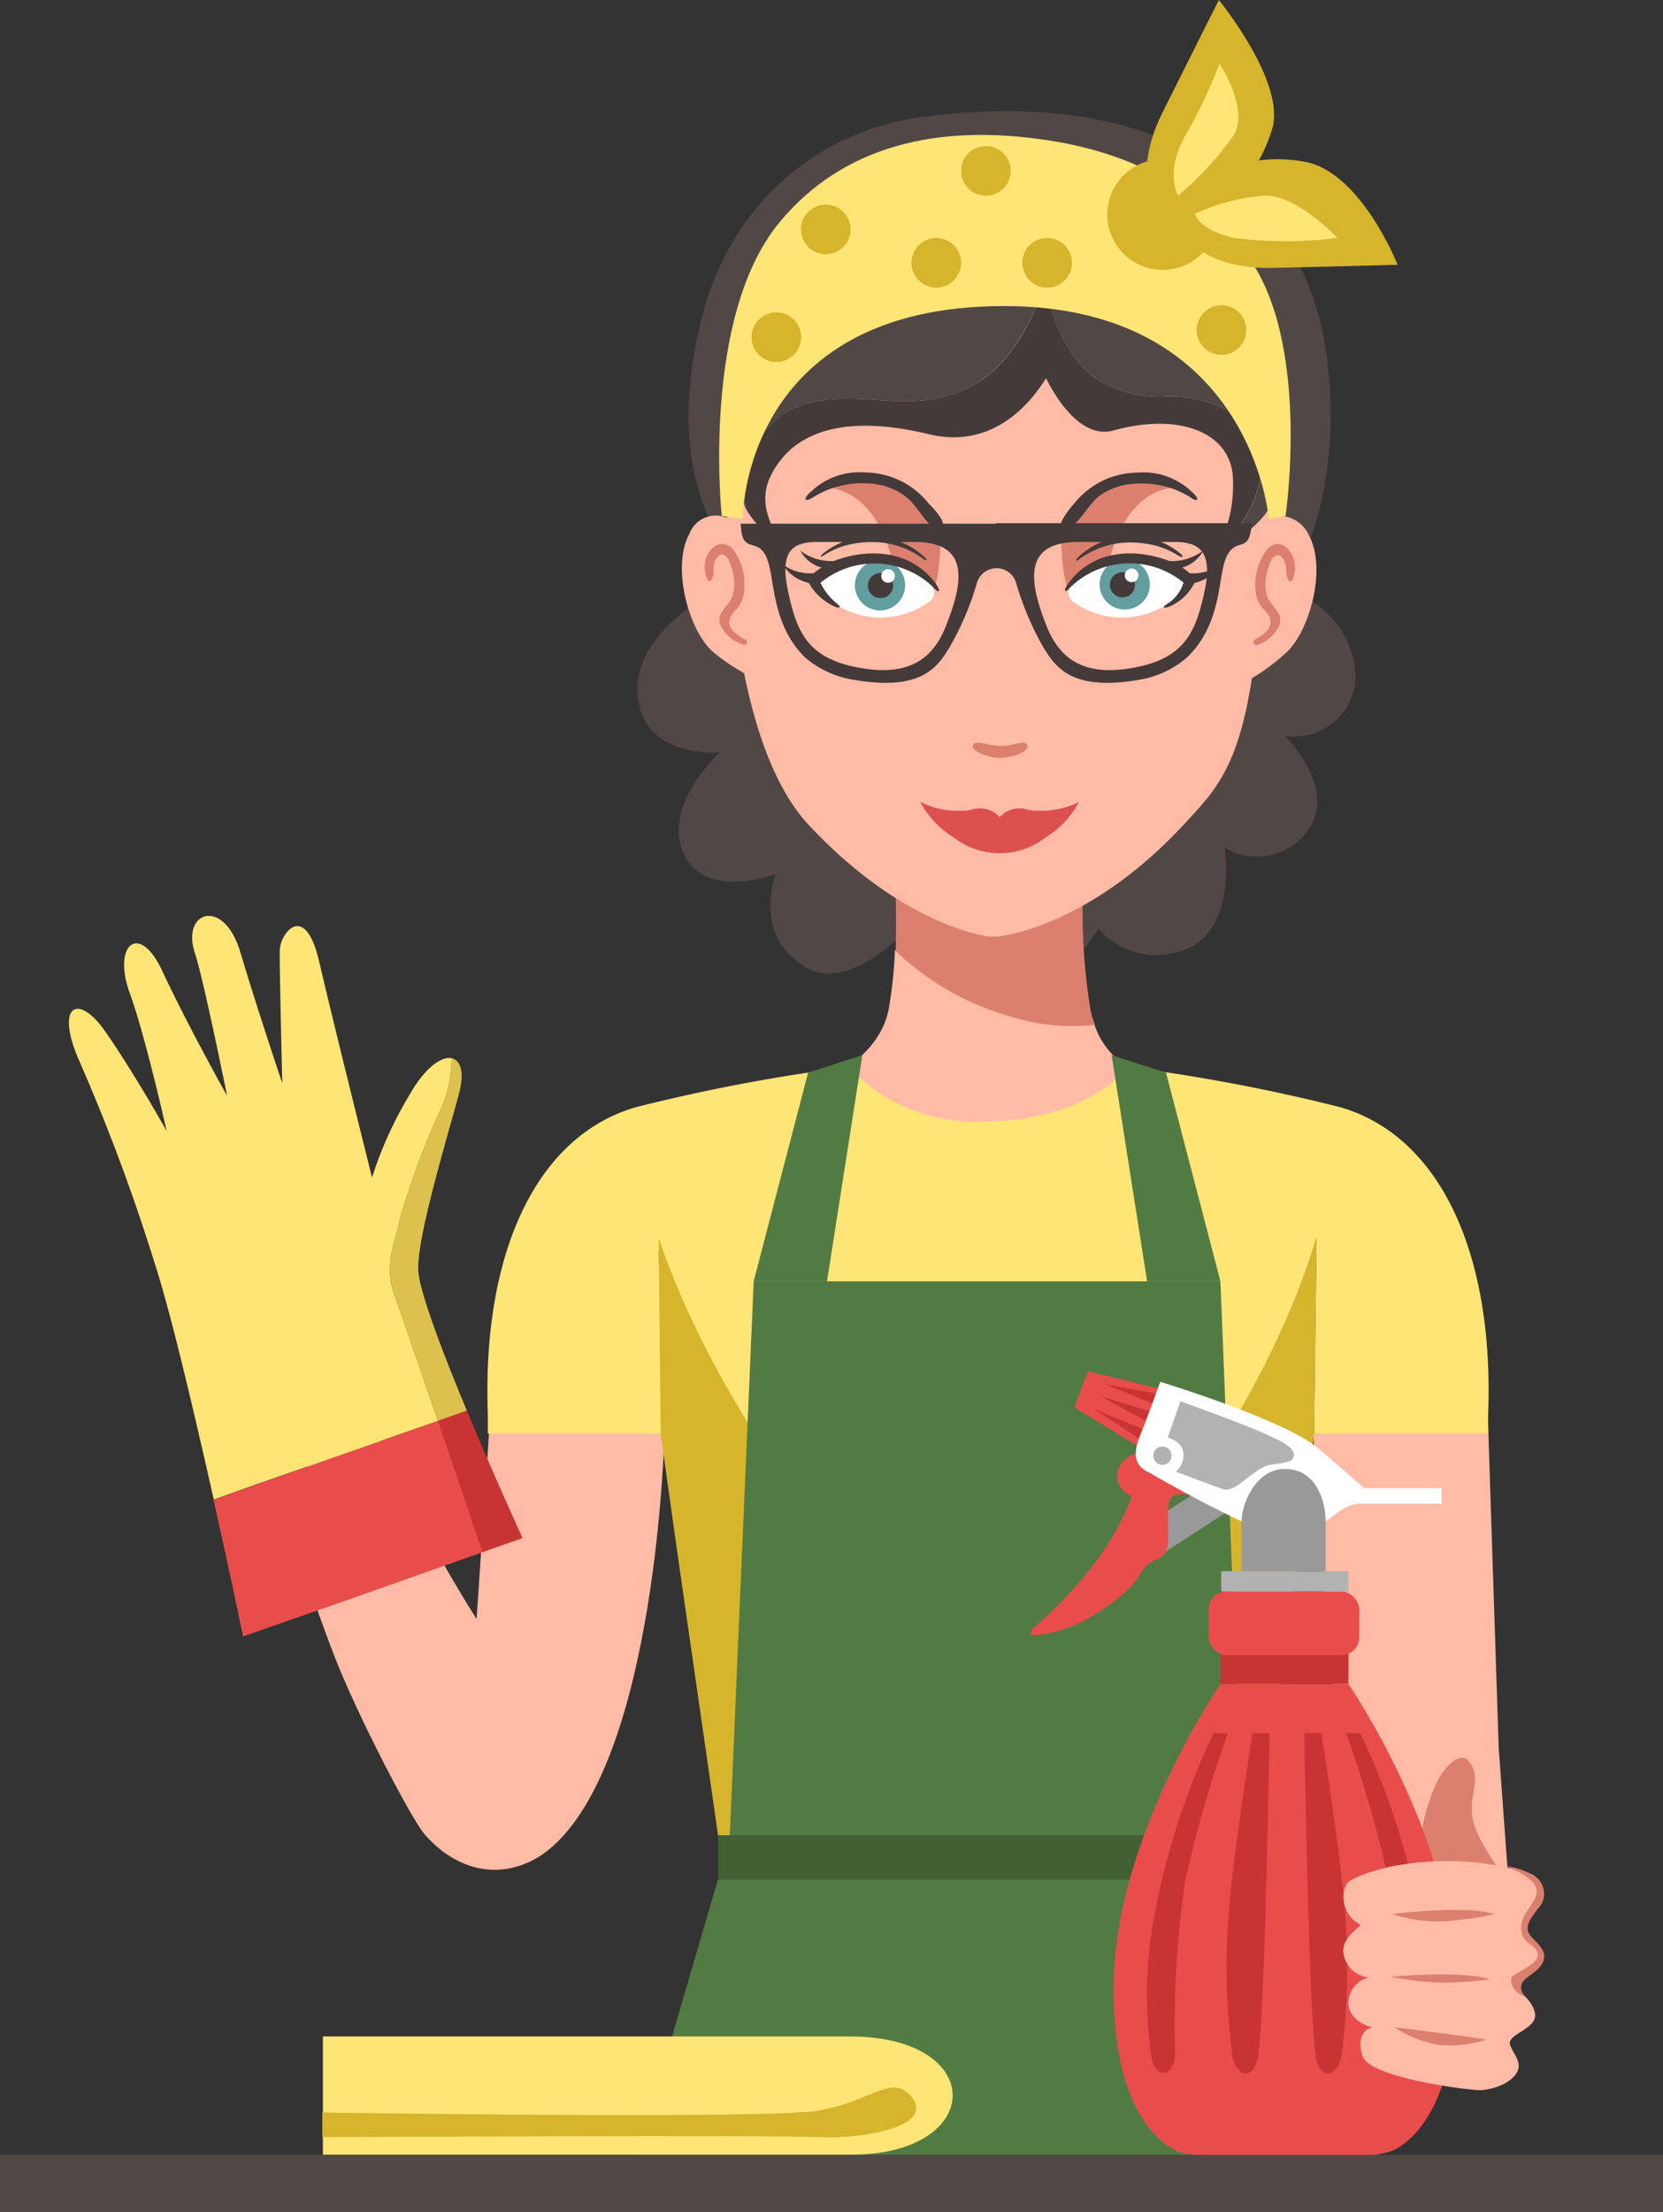 <svg xmlns="http://www.w3.org/2000/svg" viewBox="0 0 107.28 142.6"><rect x="0" y="0" width="107.28" height="142.6" fill="#333333" stroke="none"/><defs><style>.cls-1{fill:#514846;}.cls-2{fill:#ffbba6;}.cls-3{fill:#db806e;}.cls-4{fill:#dd5050;}.cls-5{fill:#fff;}.cls-6{fill:#629da0;}.cls-7{fill:#443a39;}.cls-8{fill:#dc4437;}.cls-9{fill:#ffe576;}.cls-10{fill:#d6b52d;}.cls-11{fill:#527b44;}.cls-12{fill:#416034;}.cls-13{fill:#e94d4b;}.cls-14{fill:#c83434;}.cls-15{fill:#b2b2b2;}.cls-16{fill:#999;}.cls-17{fill:#e03f71;}.cls-18{fill:#ddc14e;}</style></defs><title>Georgia-pink-bottle-waving-r1</title><g id="Layer_2" data-name="Layer 2"><g id="Layer_1-2" data-name="Layer 1"><path class="cls-1" d="M83,38H45.93c-1.72,1.3-4.78,3.38-4.81,6.37,0,4.62,5.34,4.13,5.34,4.13S42.88,51.68,44,54.77c1.28,3.43,6.05,1.57,6.05,1.57s-1.59,4,2,6.06c2.64,1.51,6.19-2.21,6.19-2.21a10.1,10.1,0,0,0,6.06,3.66c3.93.68,6.55-4,6.55-4a4.86,4.86,0,0,0,4.71,1.61C80,60.76,79,54.63,79,54.63a4,4,0,0,0,5.21-.89C86.5,51,82.9,47.45,82.9,47.45a4,4,0,0,0,4.35-2.66C88,42.83,86.62,39.07,83,38Z"/><path class="cls-2" d="M29.87,117.48s2.26,4.43,5.53,1.76c7-5.71,7.46-26.82,7.46-26.82l-11.28-.54Z"/><path class="cls-2" d="M24,91.77l-6,4a106,106,0,0,0,3.43,10.62c1.44,3.85,5.16,11,6,11.9,1.9,2.16,4.62,3,7.26,1.45s1.25-8.34-1-11.18C28.62,102.15,24,91.77,24,91.77Z"/><path class="cls-1" d="M59.89,7.49C52,8.44,46.71,13.92,45.1,21.18c-1.42,6.42-.41,10.46,1.25,13.53.74,1.37,1.55,2.79,2.44,4.18A19.83,19.83,0,0,1,51.6,37.5a40.48,40.48,0,0,1,12.12-2.56c4.13-.28,8.9-.56,13,.37,2.47.56,4.2,1.71,5.12,3.82,1.47-1.14,4.83-6.4,3.8-15.8C84.75,15.48,78.73,5.23,59.89,7.49Z"/><path class="cls-2" d="M70.59,66a13.11,13.11,0,0,1-5.32-.49,17.68,17.68,0,0,1-7.54-4.27,28,28,0,0,1-.4,3.81C56.65,68.67,52,70.19,52,70.19a37.63,37.63,0,0,0,11.68,2.55h.18a37.64,37.64,0,0,0,11.69-2.55S71.57,69.19,70.59,66Z"/><path class="cls-3" d="M69.85,57.75a29.66,29.66,0,0,1-4.15,1l-1.89,1.49L62,58.81a10.86,10.86,0,0,1-4.22-2c0,1.11.05,2.77,0,4.49a17.68,17.68,0,0,0,7.54,4.27,13.11,13.11,0,0,0,5.32.49,4.79,4.79,0,0,1-.3-1A39.58,39.58,0,0,1,69.85,57.75Z"/><path class="cls-2" d="M82.06,33.3s-2-6.19-3.25-10.72C74.3,20.46,70,18.66,64.89,18.25v-.1c-.74,0-2.16,0-2.93,0a56.77,56.77,0,0,0-9.48.79,13.86,13.86,0,0,1-2.36.4c-.94,5.12-2.66,14.13-3.27,14l-.08,0-.21-.06a1.81,1.81,0,0,0-2.09,1.14c-1.19,2.16,0,6.36,1.59,7.66A12.81,12.81,0,0,0,48,43.39c.79,3.9,2.08,7.55,4.17,9.79,5.36,5.74,10.23,7,11.65,7.2l.4,0h0l.17,0c1-.13,6.28-1.08,12-7.25,2-2.15,3.48-3.65,4.37-9.41a13,13,0,0,0,2.09-1.54c1.59-1.3,2.78-5.5,1.59-7.66A2.12,2.12,0,0,0,82.06,33.3Z"/><path class="cls-4" d="M66.34,52.21a1.7,1.7,0,0,0-1.85.47,1.72,1.72,0,0,0-1.86-.47,5.51,5.51,0,0,1-3.26-.51A6,6,0,0,0,61.54,54,4.75,4.75,0,0,0,64.48,55h0A4.75,4.75,0,0,0,67.43,54,5.89,5.89,0,0,0,69.6,51.7,5.51,5.51,0,0,1,66.34,52.21Z"/><path class="cls-3" d="M64.6,48.09c-.91,0-1.71-.48-1.84,0-.1.33,1.05.77,1.74.77s1.91-.38,1.77-.8S65.42,48.09,64.6,48.09Z"/><path class="cls-3" d="M68.43,33.86s0,4,.68,4.42,2.49-2.22,2.49-2.22.83-4.57,4.52-4.67C74.29,30.87,70.58,30.46,68.43,33.86Z"/><path class="cls-3" d="M53,31.39c3.69.1,4.52,4.67,4.52,4.67S59.25,38.7,60,38.28s.68-4.42.68-4.42C58.5,30.46,54.8,30.87,53,31.39Z"/><path class="cls-5" d="M69.2,37.62a.77.77,0,0,0-.09,1.08,5.36,5.36,0,0,0,6,.36c1.53-.9,1.62-1.62,1.62-1.62S72.61,34.12,69.2,37.62Z"/><path class="cls-6" d="M72.43,36.06a1.62,1.62,0,0,0,0,3.23,1.62,1.62,0,1,0,0-3.23Z"/><path class="cls-7" d="M76.27,36.59a2.22,2.22,0,0,0,1.35-1.1,3.36,3.36,0,0,1-2.17.68c-2.35-.9-5.07-.67-6.58,1.51-.27.39-.21.6.13.23a5.49,5.49,0,0,1,7.35-.35,2.5,2.5,0,0,1-.93,1.29c-.61.38-.28.39.13.2a3.17,3.17,0,0,0,1.5-1.47,2.64,2.64,0,0,0,1.69-1.19,3,3,0,0,1-2,.56A3.1,3.1,0,0,0,76.27,36.59Z"/><path class="cls-7" d="M72.41,36.89a.81.81,0,1,0,.81.81A.81.81,0,0,0,72.41,36.89Z"/><path class="cls-5" d="M73,36.65a.44.44,0,0,0-.44.44.44.44,0,0,0,.88,0A.44.44,0,0,0,73,36.65Z"/><path class="cls-5" d="M60,37.62c-3.41-3.5-7.54-.18-7.54-.18s.09.72,1.61,1.62a5.37,5.37,0,0,0,6-.36A.77.77,0,0,0,60,37.62Z"/><path class="cls-6" d="M56.78,36.11a1.62,1.62,0,1,0,1.61,1.61A1.62,1.62,0,0,0,56.78,36.11Z"/><path class="cls-7" d="M53.78,36.17a3.32,3.32,0,0,1-2.16-.68A2.22,2.22,0,0,0,53,36.59a3.2,3.2,0,0,0-.5.36,3,3,0,0,1-2-.56,2.62,2.62,0,0,0,1.68,1.19A3.49,3.49,0,0,0,53.64,39c.48.28.75.19.29-.14a3.86,3.86,0,0,1-1-1.29,5.48,5.48,0,0,1,7.34.35c.35.37.41.16.14-.23C58.86,35.5,56.13,35.27,53.78,36.17Z"/><path class="cls-7" d="M56.8,36.94a.81.81,0,1,0,.81.81A.8.8,0,0,0,56.8,36.94Z"/><circle class="cls-5" cx="57.29" cy="37.13" r="0.44"/><path class="cls-7" d="M59.91,32.46a5.27,5.27,0,0,0-4.08-2,4.52,4.52,0,0,0-3.54,1.26c-.5.42-.42.74.21.31A6,6,0,0,1,57,31.31c1.69.51,2,1.34,2.73,2.22s1.36.66,1-.07A5.46,5.46,0,0,0,59.91,32.46Z"/><path class="cls-7" d="M76.91,31.73a4.52,4.52,0,0,0-3.54-1.26,5.26,5.26,0,0,0-4.08,2,5.46,5.46,0,0,0-.73,1c-.4.73.16,1,1,.07s1-1.71,2.73-2.22A6,6,0,0,1,76.7,32C77.32,32.47,77.41,32.15,76.91,31.73Z"/><path class="cls-7" d="M76.13,35.67a5,5,0,0,0-6.49.17c-.33.29-.24.42,0,.19a5.64,5.64,0,0,1,4.12-1,5.18,5.18,0,0,1,2.3.82C76.37,36,76.33,35.84,76.13,35.67Z"/><path class="cls-7" d="M53.11,35.67c-.2.17-.24.3,0,.15a5.18,5.18,0,0,1,2.3-.82,5.61,5.61,0,0,1,4.11,1c.29.23.38.1,0-.19A5,5,0,0,0,53.11,35.67Z"/><path class="cls-3" d="M47.41,39.37A1.86,1.86,0,0,0,48,38.05a3.65,3.65,0,0,0-.79-2.73c-.59-.5-1.21-.21-1.56.42a1.92,1.92,0,0,0-.07,1.51c.18.53.49,0,.45-.51-.07-.77.71-1.66,1.13-.24a3.1,3.1,0,0,1,.12,1.83c-.21.79-1.15,1.11-.79,2a2.39,2.39,0,0,0,1.39,1.2A.19.19,0,1,0,48,41.2C47.08,40.69,46.71,40.1,47.41,39.37Z"/><path class="cls-3" d="M81.83,35.32A3.65,3.65,0,0,0,81,38.05a1.86,1.86,0,0,0,.61,1.32c.7.73.33,1.32-.61,1.83a.19.19,0,1,0,.12.37,2.39,2.39,0,0,0,1.39-1.2c.36-.93-.58-1.25-.79-2a3.1,3.1,0,0,1,.12-1.83c.42-1.42,1.2-.53,1.13.24,0,.49.27,1,.45.51a1.88,1.88,0,0,0-.07-1.51C83,35.11,82.42,34.82,81.83,35.32Z"/><path class="cls-1" d="M64.35,14.61a8.39,8.39,0,0,0-2.27-.55C42.64,12.15,47.45,26.19,47.89,32a2.29,2.29,0,0,0,.23.8c-.45-2.84,1-6.16,4.24-6.87,2.89-.64,5.32.33,8.2-.28,3.89-.82,5.66-4,6.9-7.43,0,0,.5,4.33,3.28,6.2a7.68,7.68,0,0,0,4.37,1.15,7.48,7.48,0,0,1,4.72,1.32c2.48,1.9,1.73,5.84-1.06,8.32a.55.55,0,0,1-.21.12l0,.09s4.19-1.69,3.92-5C82.19,27.5,75.26,11.39,64.35,14.61Z"/><path class="cls-8" d="M50.47,35.09l.11.06a1.56,1.56,0,0,1-.14-.17Z"/><path class="cls-7" d="M79.83,26.89a7.48,7.48,0,0,0-4.72-1.32,7.68,7.68,0,0,1-4.37-1.15c-2.78-1.87-3.28-6.21-3.28-6.2-1.24,3.47-3,6.61-6.9,7.43-2.88.61-5.31-.36-8.2.28-3.25.71-4.69,4-4.24,6.87a6.06,6.06,0,0,0,2.35,2.29l0-.11c-.43-.54-1.69-2.38-.77-4.26,1.45-3,4.89-4,10.17-2.74,4.07,1,6.51-1.83,7.61-3.6,1.08,2.15,2.65,3.85,4.35,3.37,4.42-1.22,7.71.23,7.71,3.24a8.49,8.49,0,0,1-1,4.34.55.55,0,0,0,.21-.12C81.56,32.73,82.31,28.79,79.83,26.89Z"/><path class="cls-2" d="M96,91.88l-11.28.54s.55,11.28,1.94,21.57c.72,5.38.65,11.48,3,13.44,3.27,2.67,8.14.57,8.14.57l-1.12-15.34Z"/><path class="cls-9" d="M86.48,71.38a116.19,116.19,0,0,0-13.74-2.6s-2.47,3.52-9.42,3.52a11.07,11.07,0,0,1-8.56-3.52A116.19,116.19,0,0,0,41,71.38c-6.57,1.93-9.9,9.67-9.53,19.76,0,.42,0,.86,0,1.28H42.78L42.5,80.63C46,91,52.8,98.05,53.24,99.16c.33.81,1.29,12.83,1.77,19.15H73c.48-6.32,1.44-18.34,1.77-19.15.44-1.11,7.17-9.35,10.16-19.36l-.16,12.62H96l0-1.28C96.38,81.05,93.05,73.31,86.48,71.38Z"/><path class="cls-10" d="M42.49,79.8l.13,12.62s.77,5.59,1.62,11.46c1.17,8.07,2.08,14.43,2.08,14.43H55C54.53,112,53.57,100,53.24,99.16,52.8,98.05,46,90.15,42.49,79.8Z"/><path class="cls-10" d="M73,118.31h8.23s.91-6.36,2.08-14.43c.85-5.87,1.46-11.46,1.46-11.46l.16-12.62c-3,10-9.72,18.25-10.16,19.36C74.39,100,73.43,112,73,118.31Z"/><polygon class="cls-11" points="48.62 82.6 53.35 82.6 55.63 68.02 52.13 69.15 48.62 82.6"/><polygon class="cls-11" points="71.71 68.02 74 82.6 78.73 82.6 75.22 69.15 71.71 68.02"/><polygon class="cls-11" points="48.62 82.6 47.08 118.31 80.16 118.31 78.73 82.6 48.62 82.6"/><polygon class="cls-11" points="46.32 121.15 41.12 138.91 87.35 138.91 81.36 121.15 46.32 121.15"/><rect class="cls-12" x="46.32" y="118.31" width="35.01" height="2.84"/><path class="cls-3" d="M94.77,113.56c-.51-.66-1.44.14-2,1.19s-1.63,4.06-.92,6.12,4.86-.37,4.86-.37a12.22,12.22,0,0,1-1.58-2.75C94.51,115.77,95.74,114.82,94.77,113.56Z"/><path class="cls-13" d="M83.15,108.55H78.74s-6.76,9.8-6.9,19.25c-.1,7.31,2.35,9.93,3.87,10.76,1.15.63,5.25.62,7.15.58s6,.05,7.15-.58c1.52-.83,4-3.45,3.86-10.76-.13-9.45-6.89-19.25-6.89-19.25Z"/><rect class="cls-14" x="78.74" y="106.05" width="8.25" height="2.5"/><rect class="cls-13" x="77.97" y="102.59" width="9.72" height="4.11" rx="1.17"/><path class="cls-14" d="M74.31,124.41a28.29,28.29,0,0,0-.07,8c.21,1.75,1.56,1.5,1.56,0a66.26,66.26,0,0,1,.65-11.12,79.93,79.93,0,0,1,2.76-9.57h-.92A47.25,47.25,0,0,0,74.31,124.41Z"/><path class="cls-14" d="M79.23,123.85a43.79,43.79,0,0,0,.29,8.82c.26,1.1,1.24,1.5,1.6.1.45-1.75.76-19.78.78-21.05H80.8C80.67,112.54,79.4,120.59,79.23,123.85Z"/><path class="cls-14" d="M87.75,111.72h-.91a81.88,81.88,0,0,1,2.76,9.57,67.39,67.39,0,0,1,.65,11.12c0,1.45,1.34,1.7,1.55,0a28.17,28.17,0,0,0-.06-8A47.52,47.52,0,0,0,87.75,111.72Z"/><path class="cls-14" d="M85.24,111.72H84.15c0,1.27.32,19.3.77,21.05.36,1.4,1.35,1,1.6-.1a43.79,43.79,0,0,0,.29-8.82C86.64,120.59,85.37,112.54,85.24,111.72Z"/><rect class="cls-15" x="78.78" y="101.29" width="8.21" height="1.3"/><polygon class="cls-16" points="80.09 101.29 85.52 101.29 85.52 97.77 85.52 94.39 80.09 94.39 80.09 101.29"/><polygon class="cls-13" points="69.31 90.72 73.43 93.25 74.85 89.54 70.18 88.4 69.31 90.72"/><polygon class="cls-14" points="74.53 90.55 74.85 89.89 71.24 89.22 74.53 90.55"/><polygon class="cls-14" points="73.57 92.81 73.84 92.17 70.57 90.83 73.57 92.81"/><polygon class="cls-14" points="74.05 91.68 74.3 91.01 71 90.01 74.05 91.68"/><rect class="cls-16" x="73.76" y="96.77" width="5.68" height="2.14" transform="translate(-40.86 57.3) rotate(-32.9)"/><path class="cls-13" d="M72.08,95A1.36,1.36,0,0,0,73,96.43s-1,3.86-6.26,8.46c-.73.64.11.67,1.81.16s4.26-2.23,5-3.58c.41-.77,1-.83,1.33-1.08s.48-.47.48-1.45V97.6c0-.67,0-1.27.82-1.27l2.13,0-4.61-2.78S72.2,93.87,72.08,95Z"/><path class="cls-5" d="M85.12,93.43C83,91.56,74.85,89.08,74.85,89.08s-.85,2.36-1.28,3.4c-.55,1.34-.31,2,.43,2.38,1.54.87,3.72,2.11,6.09,3.21,0-1,.84-3.37,2.8-3.37,2.21,0,2.63,2.41,2.63,3.37.37-.18,1.19-1.14,2.27-1.14H93v-1H88Z"/><path class="cls-15" d="M75,93.25a.59.59,0,1,0,.58.59A.59.59,0,0,0,75,93.25Z"/><path class="cls-15" d="M81.67,92.46c-1.23-.58-5.52-2.13-5.52-2.13l-.82,2.34s.88.24,1,.91a1.41,1.41,0,0,1-.48,1.29l3,1.12c.89.33,2-1.39,3.12-1.56s1.4-.18,1.5-.59C83.54,93.25,82.34,92.77,81.67,92.46Z"/><path class="cls-2" d="M97.7,120.51c-3.78-1-8.32-.5-10.54.69-.75.41-.73,2.22.62,2.89-.28.3-1.21.91-1.12,1.78a1.85,1.85,0,0,0,1.62,1.61,1.75,1.75,0,0,0-1.3,1.71c.1,1.19,1.53,1.5,1.53,1.5s-1.13.22-.61,1.86c.45,1.42,7.08,2.24,7.67,2.19,1.49-.14,2.3-.88,2.39-1.42s-.38-1-.54-1.49c-.25-.68,1.63-1,1.61-1.91s-1.14-1.51-1.18-1.92c-.07-.75,1.66-1.22,1.4-2s-.84-1.29-.87-1.81,1.14-1,1.15-2.27S97.7,120.51,97.7,120.51Z"/><path class="cls-3" d="M92.71,131.81a7.31,7.31,0,0,0,3.17-.33c-1.39-.24-5.92-.79-5.92-.79A7.74,7.74,0,0,0,92.71,131.81Z"/><path class="cls-3" d="M89.71,127.43a19.47,19.47,0,0,0,3.34.38,23.29,23.29,0,0,0,3.06-.21C94.38,127,89.71,127.43,89.71,127.43Z"/><path class="cls-3" d="M89.83,123.39a9.26,9.26,0,0,0,3.21.47,21.77,21.77,0,0,0,3.35-.46C94.65,122.78,89.83,123.39,89.83,123.39Z"/><path class="cls-3" d="M98.76,124.82c-.51-.58,0-1.14.43-1.76a1.34,1.34,0,0,0-.06-2,4.26,4.26,0,0,0-2-.76s2,.74,2,1.59-1,1.38-1,2.37.74,1,1,1.5-.25.82-.72,1.13-.91.43-.93.72c0,.6.44.9.89,1.11-.81-1.13.61-1.28,1.09-2.09S99.21,125.34,98.76,124.82Z"/><path class="cls-7" d="M64.25,33.76H47.77c.08.4,0,1,.47,1.27S49.4,35,49.73,37c.28,1.59.5,3.69,2.19,5.37A6.28,6.28,0,0,0,55,43.81c4.47.79,5.48-.82,6.26-2.09A18.65,18.65,0,0,0,63,37.65a1.32,1.32,0,0,1,2.57,0,19.19,19.19,0,0,0,1.73,4.07c.79,1.27,1.8,2.88,6.26,2.09a6.2,6.2,0,0,0,3.07-1.48c1.7-1.68,1.92-3.78,2.2-5.37C79.15,35,79.91,35.25,80.3,35s.39-.87.48-1.27H64.25ZM61,40.4c-.9,2.26-2.6,3.28-5.91,2.58-3-.65-3.7-2.26-4.25-4.85s.24-3.19,1.9-3.19H59C62.6,34.94,62.15,37.55,61,40.4Zm8.53-5.46H75.8c1.66,0,2.43.71,1.9,3.19s-1.21,4.2-4.25,4.85c-3.31.7-5-.32-5.92-2.58C66.4,37.55,65.94,34.94,69.54,34.94Z"/><path class="cls-9" d="M65.56,8.8c-5.17-.45-11.09.47-15.28,5.54-5.08,6.14-3.72,18.92-3.72,18.92l1.35.19s-.07-13.72,16.86-13.72c16,0,17.08,13.72,17.08,13.72l1.08-.18s1.6-10.79-2.24-16.47S71.12,9.29,65.56,8.8Z"/><path class="cls-10" d="M50.09,20.14a1.6,1.6,0,1,0,1.59,1.59A1.59,1.59,0,0,0,50.09,20.14Z"/><path class="cls-10" d="M60.42,15.34A1.6,1.6,0,1,0,62,16.93,1.6,1.6,0,0,0,60.42,15.34Z"/><path class="cls-10" d="M67.56,15.34a1.6,1.6,0,1,0,1.59,1.59A1.6,1.6,0,0,0,67.56,15.34Z"/><path class="cls-10" d="M53.28,13.19a1.6,1.6,0,1,0,1.59,1.59A1.6,1.6,0,0,0,53.28,13.19Z"/><path class="cls-10" d="M78.67,19.68a1.6,1.6,0,0,0,0,3.19,1.6,1.6,0,1,0,0-3.19Z"/><path class="cls-10" d="M63.61,9.42A1.6,1.6,0,1,0,65.2,11,1.6,1.6,0,0,0,63.61,9.42Z"/><path class="cls-17" d="M74.41,12.61A1.6,1.6,0,1,0,76,14.21,1.6,1.6,0,0,0,74.41,12.61Z"/><path class="cls-10" d="M75,7.24c-2.46,4.91.31,7.24.31,7.24s4.93-.31,6.75-6.14C83,5.35,78.63,0,78.63,0S77.45,2.33,75,7.24Z"/><path class="cls-10" d="M84.08,10.41c-6-1-8.44,3.48-8.44,3.48s.92,3.5,6.41,3.38,8.11-.2,8.11-.2S87.77,11,84.08,10.41Z"/><path class="cls-10" d="M75,10.26a3.57,3.57,0,1,0,3.57,3.57A3.57,3.57,0,0,0,75,10.26Z"/><path class="cls-9" d="M76.49,8.7C75.1,11.1,76,12.61,76,12.61A20.73,20.73,0,0,0,79.6,8.7c1-1.74-.93-4.59-.93-4.59A33.15,33.15,0,0,1,76.49,8.7Z"/><path class="cls-9" d="M81.67,12.61a12.72,12.72,0,0,0-4.59,1.18s.21,1,2.51,1.55a26.91,26.91,0,0,0,6.69,0S83.74,12.63,81.67,12.61Z"/><path class="cls-9" d="M26.41,70.59A25,25,0,0,0,24,75.91s-2.5-10-3.41-13.92-2.51-1.84-2.54-.75.16,8.59.16,8.59S16.58,65,15.51,61.4s-3.81-2.65-2.95,0c.58,1.75,2.09,9.24,2.09,9.24s-2.45-4.35-4.16-8C9,59.38,7.22,60.88,8.38,64.05c1,2.74,2.37,8.86,2.37,8.86s-2.1-3.76-4-6.47C5.07,64.06,3.61,64.75,5,68.13A125.6,125.6,0,0,1,10,81.5c.7,2.17,1.6,5.74,2.48,9.47.45,1.91.9,3.87,1.31,5.7l2.79-1L28.25,91.6c-1.25-3.66-2.46-7.17-2.8-8.1-.77-2.11.21-3.83.33-4.86a50.69,50.69,0,0,1,2.84-7.54,9,9,0,0,0,.52-2.88C28.48,68.08,27.41,68.82,26.41,70.59Z"/><path class="cls-13" d="M16.57,95.69l-2.79,1c1.08,4.84,1.9,8.8,1.9,8.8l7-2.44,8.48-3c-.58-1.72-1.74-5.15-2.87-8.46Z"/><path class="cls-18" d="M29.6,70.54c.38-1.4.12-2.19-.46-2.32a9,9,0,0,1-.52,2.88,50.69,50.69,0,0,0-2.84,7.54c-.12,1-1.1,2.75-.33,4.86.34.93,1.55,4.44,2.8,8.1l1.87-.66c-1.54-3.68-3-7.52-3.13-8.94C26.82,80,28.79,73.56,29.6,70.54Z"/><path class="cls-14" d="M28.25,91.6c1.13,3.31,2.29,6.74,2.87,8.46l2.59-.91s-1.84-4-3.59-8.21Z"/><rect class="cls-1" y="138.91" width="107.28" height="3.69"/><path class="cls-9" d="M54.83,131.28h-34v7.62H54.91C63.58,138.9,63.72,131.28,54.83,131.28Z"/><path class="cls-10" d="M52.79,136.06c-3.38.57-32,.12-32,.12v1.59s29.39-.14,32,0,7.74-.62,5.94-2.68C57.51,133.7,56.16,135.49,52.79,136.06Z"/></g></g></svg>